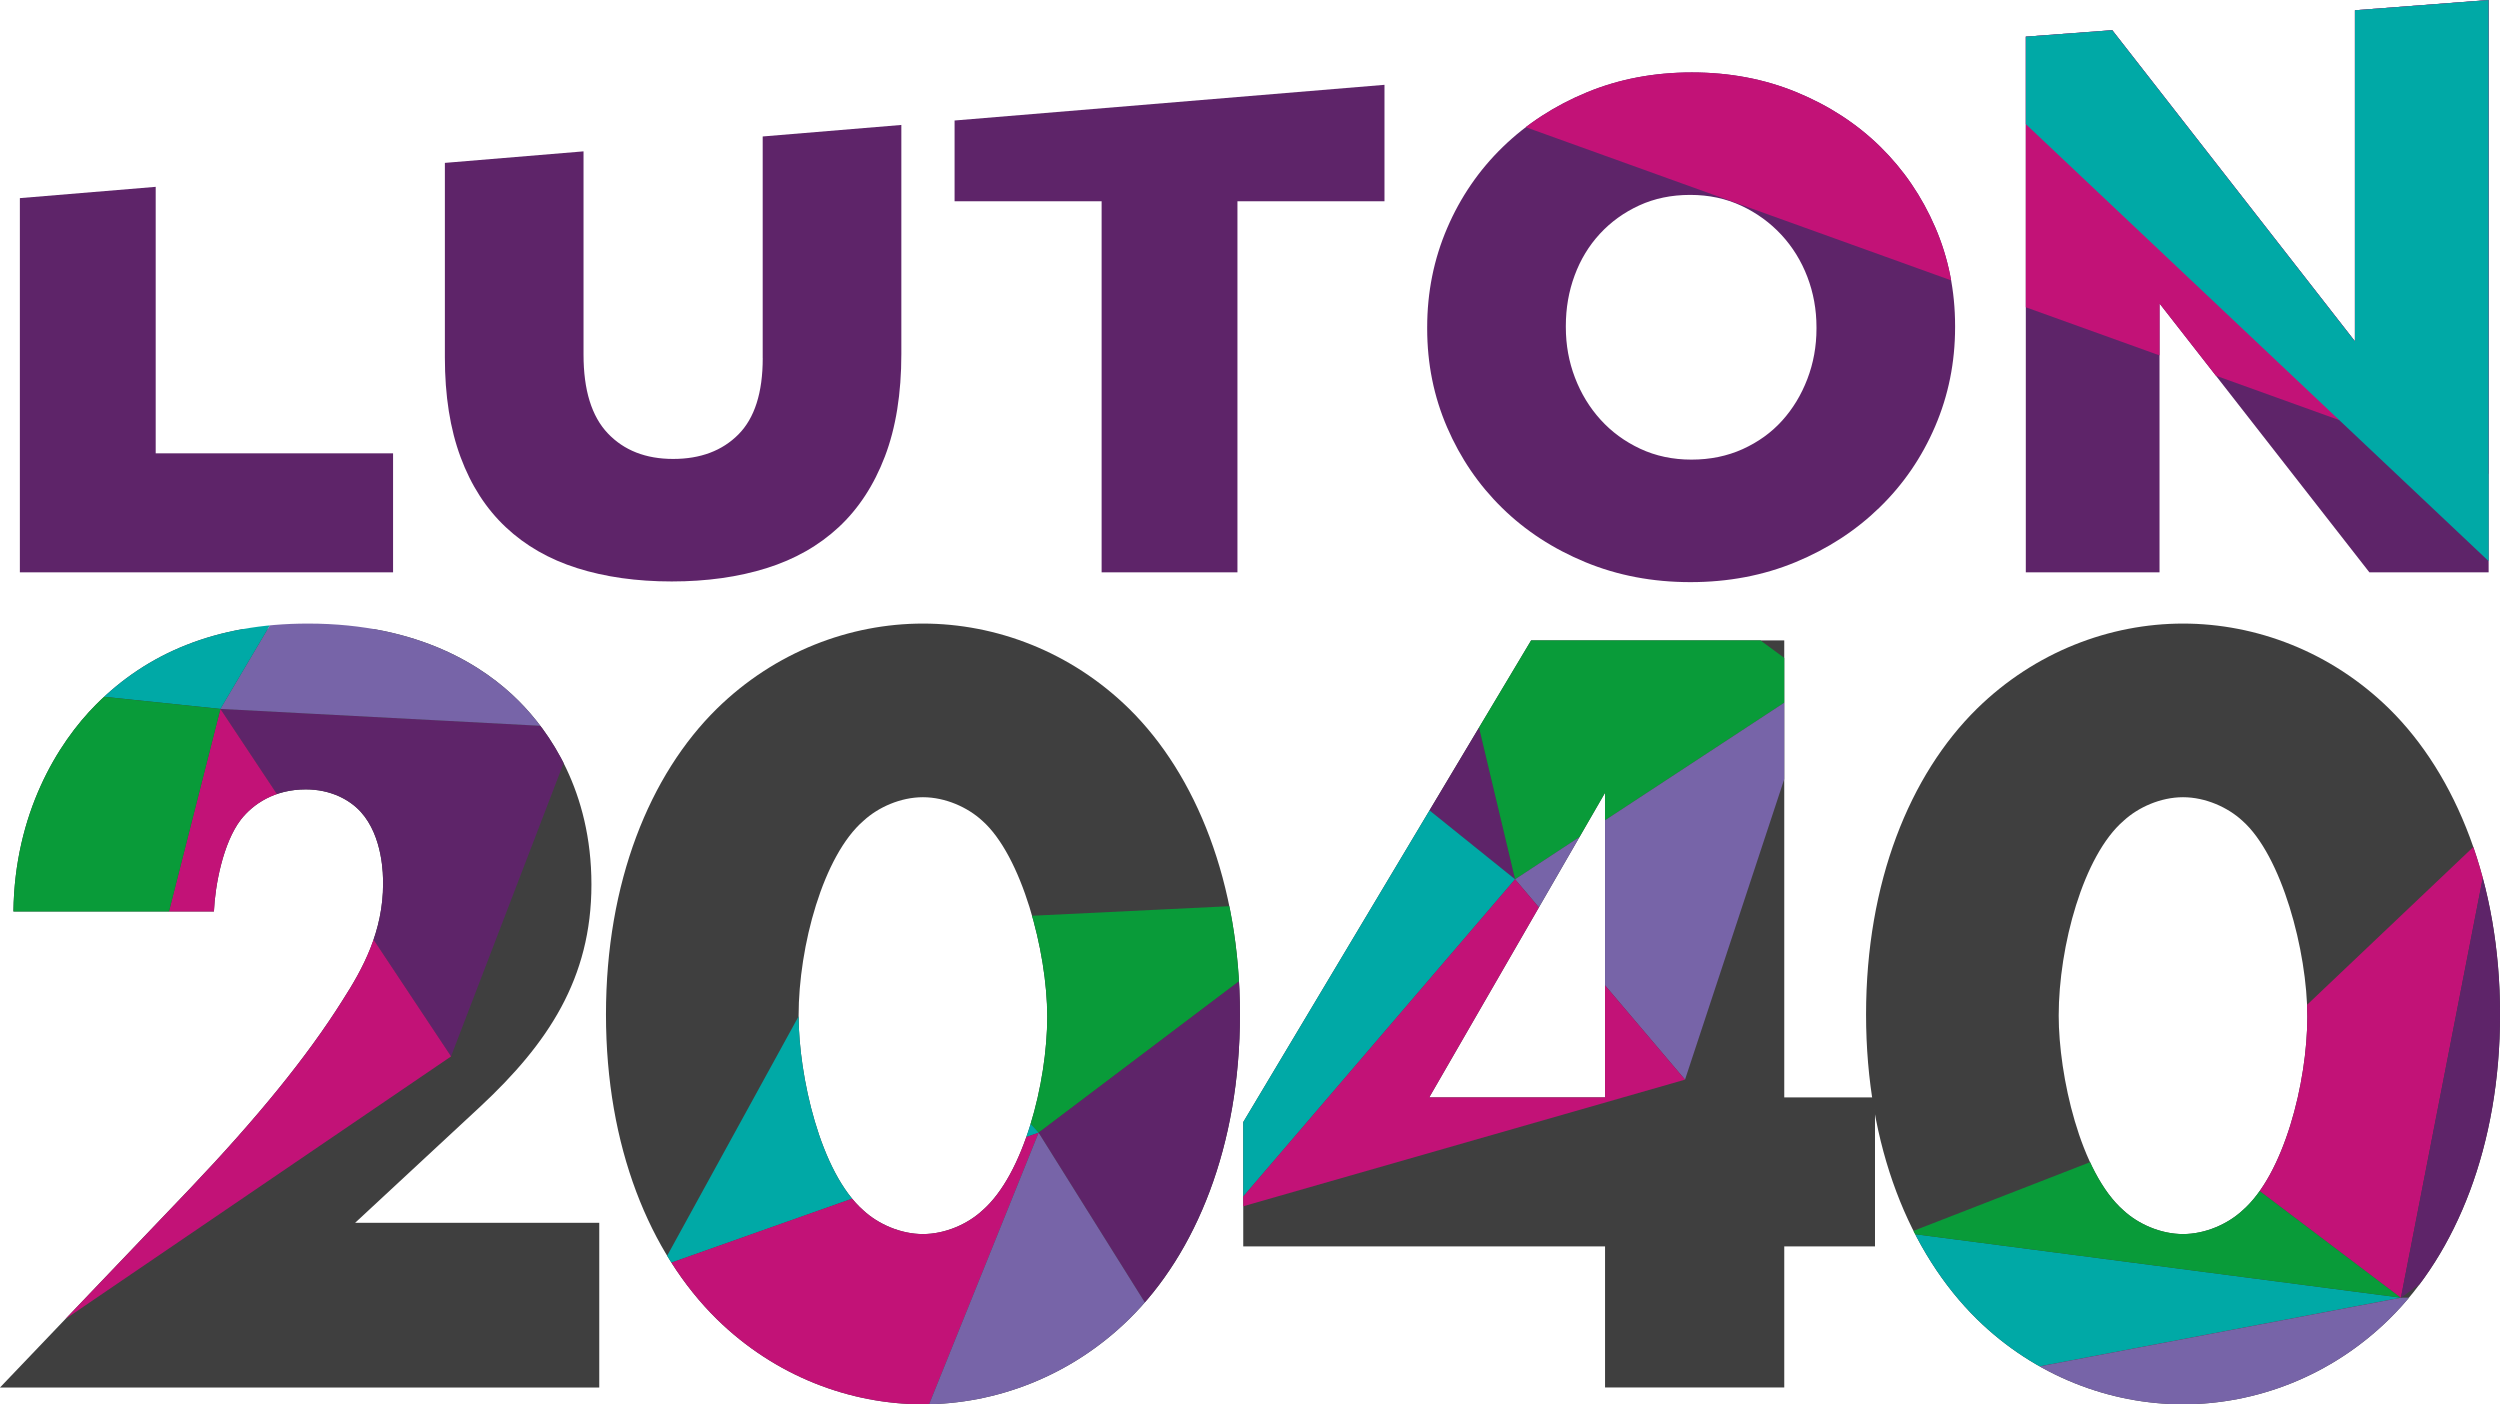 <?xml version="1.0" encoding="UTF-8"?>
<svg xmlns="http://www.w3.org/2000/svg" xmlns:xlink="http://www.w3.org/1999/xlink" id="Layer_1" data-name="Layer 1" viewBox="0 0 629.28 353.48">
  <defs>
    <style>
      .cls-1 {
        clip-path: url(#clippath);
      }

      .cls-2 {
        fill: none;
      }

      .cls-2, .cls-3, .cls-4, .cls-5, .cls-6, .cls-7, .cls-8 {
        stroke-width: 0px;
      }

      .cls-9 {
        clip-path: url(#clippath-1);
      }

      .cls-10 {
        clip-path: url(#clippath-4);
      }

      .cls-11 {
        clip-path: url(#clippath-3);
      }

      .cls-12 {
        clip-path: url(#clippath-2);
      }

      .cls-3 {
        fill: #7764a8;
      }

      .cls-4 {
        fill: #5e2469;
      }

      .cls-5 {
        fill: #3f3f3f;
      }

      .cls-6 {
        fill: #099b39;
      }

      .cls-7 {
        fill: #c21277;
      }

      .cls-8 {
        fill: #00a9a6;
      }
    </style>
    <clipPath id="clippath">
      <path class="cls-2" d="M412.87,112.96c-3.89-1.82-7.22-4.26-9.98-7.31-2.77-3.05-4.92-6.58-6.45-10.58-1.53-3.99-2.3-8.22-2.3-12.69v-.35c0-4.46.73-8.7,2.21-12.69,1.47-3.99,3.59-7.49,6.36-10.49,2.77-3,6.07-5.38,9.9-7.14,3.83-1.76,8.1-2.65,12.81-2.65s9.02.91,12.9,2.73c3.89,1.82,7.24,4.26,10.07,7.31,2.83,3.06,5.01,6.58,6.54,10.58,1.53,4,2.3,8.22,2.3,12.69v.35c0,4.47-.77,8.7-2.3,12.69-1.53,4-3.65,7.49-6.36,10.49-2.71,3-6.01,5.37-9.9,7.14-3.89,1.76-8.19,2.65-12.9,2.65s-9.01-.91-12.9-2.73M399.42,23.25c-8.1,3.35-15.15,7.93-21.15,13.75-5.99,5.82-10.66,12.63-14.01,20.44-3.35,7.81-5.02,16.13-5.02,24.94v.35c0,8.81,1.67,17.09,5.02,24.85,3.35,7.76,7.96,14.51,13.84,20.27,5.87,5.76,12.86,10.31,20.97,13.66,8.11,3.35,16.92,5.02,26.43,5.02s18.33-1.67,26.44-5.02c8.11-3.35,15.16-7.93,21.15-13.75,5.99-5.81,10.66-12.63,14.01-20.44,3.35-7.81,5.02-16.13,5.02-24.94v-.35c0-8.81-1.67-17.1-5.02-24.85-3.35-7.75-7.96-14.51-13.83-20.27-5.88-5.76-12.87-10.31-20.97-13.66-8.11-3.35-16.92-5.02-26.44-5.02s-18.33,1.67-26.44,5.02"></path>
    </clipPath>
    <clipPath id="clippath-1">
      <path class="cls-2" d="M24.25,177.27c-9.87,9.87-20.58,27.63-20.87,52.16h50.47c.28-6.48,2.25-17.2,6.77-23.12,3.1-3.94,8.46-7.61,16.35-7.61,6.2,0,10.99,2.54,13.82,5.64,5.64,6.2,5.64,16.07,5.64,18.04,0,12.12-5.08,21.43-10.15,29.32-9.02,14.38-21.71,29.88-38.62,47.65L0,349.25h150.84v-41.45h-61.46l31.58-29.32c16.92-15.79,27.91-32.14,27.91-55.83s-10.71-38.63-18.32-46.24c-8.46-8.46-24.81-19.45-53.01-19.45-23.4,0-40.6,7.61-53.28,20.3"></path>
    </clipPath>
    <clipPath id="clippath-2">
      <path class="cls-2" d="M217.37,304.71c-10.99-9.59-16.35-34.12-16.35-49.06,0-17.48,6.2-40.32,16.35-49.06,3.66-3.38,9.3-5.92,14.94-5.92s11.28,2.54,14.94,5.92c9.87,8.74,16.35,32.71,16.35,49.34s-5.92,39.76-16.35,48.78c-3.66,3.38-9.3,5.92-14.94,5.92s-11.28-2.54-14.94-5.92M180.44,178.39c-16.92,16.64-27.91,43.7-27.91,76.97s10.99,60.05,27.91,76.69c14.66,14.38,33.55,21.43,51.88,21.43s37.21-7.05,51.88-21.43c16.92-16.63,27.91-43.7,27.91-76.69s-11-60.34-27.91-76.97c-14.66-14.38-33.55-21.43-51.88-21.43s-37.21,7.05-51.88,21.43"></path>
    </clipPath>
    <clipPath id="clippath-3">
      <path class="cls-2" d="M404.01,199.54v76.69h-44.26l44.26-76.69ZM385.4,161.2l-72.46,121.24v31.29h91.07v35.52h45.11v-35.52h22.84v-37.5h-22.84v-115.03h-63.72Z"></path>
    </clipPath>
    <clipPath id="clippath-4">
      <path class="cls-2" d="M534.55,304.71c-11-9.59-16.35-34.12-16.35-49.06,0-17.48,6.2-40.32,16.35-49.06,3.66-3.38,9.3-5.92,14.94-5.92s11.28,2.54,14.94,5.92c9.87,8.74,16.35,32.71,16.35,49.34s-5.92,39.76-16.35,48.78c-3.66,3.38-9.3,5.92-14.94,5.92s-11.28-2.54-14.94-5.92M497.62,178.39c-16.92,16.64-27.91,43.7-27.91,76.97s10.99,60.05,27.91,76.69c14.66,14.38,33.55,21.43,51.88,21.43s37.22-7.05,51.88-21.43c16.92-16.63,27.91-43.7,27.91-76.69s-10.99-60.34-27.91-76.97c-14.66-14.38-33.55-21.43-51.88-21.43s-37.22,7.05-51.88,21.43"></path>
    </clipPath>
  </defs>
  <g class="cls-1">
    <rect class="cls-4" x="352.86" y="-70.14" width="145.38" height="221.8"></rect>
    <polygon class="cls-7" points="258.63 -13.15 757.72 166.57 664.31 -117.2 258.63 -13.15"></polygon>
  </g>
  <polygon class="cls-4" points="592.76 2.58 592.76 85.91 531.68 7.6 509.92 9.22 509.92 144.06 543.58 144.06 543.58 76.39 596.4 144.06 626.42 144.06 626.42 0 592.76 2.58"></polygon>
  <polygon class="cls-7" points="592.76 2.58 592.76 85.91 531.68 7.6 509.92 9.22 509.92 77.34 543.58 89.46 543.58 76.39 557.78 94.57 626.42 119.29 626.42 0 592.76 2.58"></polygon>
  <polygon class="cls-8" points="592.76 2.58 592.76 85.91 531.68 7.6 509.92 9.22 509.92 31.24 626.42 141.25 626.42 0 592.76 2.58"></polygon>
  <polygon class="cls-4" points="39.19 47.03 5 49.87 5 144.06 98.94 144.06 98.94 114.11 39.19 114.11 39.19 47.03"></polygon>
  <g>
    <path class="cls-4" d="M191.99,90.14c0,8.7-2.04,15.1-6.12,19.21-4.08,4.11-9.56,6.17-16.43,6.17s-12.36-2.14-16.44-6.43c-4.08-4.29-6.12-10.9-6.12-19.83v-51.16l-34.9,2.9v48.97c0,9.64,1.32,18.01,3.96,25.11,2.64,7.11,6.43,12.98,11.37,17.62,4.93,4.64,10.93,8.08,17.98,10.31,7.05,2.23,14.98,3.35,23.79,3.35s16.77-1.12,23.88-3.35c7.11-2.23,13.16-5.67,18.15-10.31,4.99-4.64,8.87-10.57,11.63-17.8,2.76-7.23,4.14-15.83,4.14-25.82V31.45l-34.9,2.9v55.79Z"></path>
    <polygon class="cls-4" points="240.28 50.66 277.29 50.66 277.29 144.06 311.48 144.06 311.48 50.66 348.49 50.66 348.49 21.35 240.28 30.33 240.28 50.66"></polygon>
  </g>
  <g class="cls-9">
    <rect class="cls-5" x="-9.15" y="158.37" width="164.33" height="293.25"></rect>
    <polygon class="cls-4" points="145.28 183.18 113.53 265.91 55.47 178.44 145.28 183.18"></polygon>
    <polygon class="cls-3" points="145.28 183.18 127.54 56.66 55.47 178.44 145.28 183.18"></polygon>
    <polygon class="cls-8" points="-22.49 170.32 127.54 56.66 55.48 178.44 -22.49 170.32"></polygon>
    <polygon class="cls-7" points="55.48 178.45 113.54 265.91 16.5 331.98 55.48 178.45"></polygon>
    <polygon class="cls-6" points="55.48 178.45 -22.49 170.33 16.5 331.98 55.48 178.45"></polygon>
  </g>
  <g class="cls-12">
    <rect class="cls-5" x="149.06" y="56.66" width="176.31" height="310.69"></rect>
    <polygon class="cls-6" points="261.44 285.11 213.69 232.74 338.79 226.68 261.44 285.11"></polygon>
    <polygon class="cls-8" points="166.49 318.71 261.44 285.11 213.69 232.74 166.49 318.71"></polygon>
    <polygon class="cls-7" points="213.79 403.27 261.43 285.11 166.49 318.7 213.79 403.27"></polygon>
    <polygon class="cls-4" points="338.79 226.68 261.44 285.11 311.88 365.72 338.79 226.68"></polygon>
    <polygon class="cls-3" points="213.79 403.27 261.43 285.11 311.88 365.72 213.79 403.27"></polygon>
  </g>
  <g class="cls-11">
    <rect class="cls-5" x="306.22" y="156.8" width="180.74" height="298.43"></rect>
    <polygon class="cls-4" points="232.32 101.35 381.36 221.33 351.03 93.71 232.32 101.35"></polygon>
    <polygon class="cls-6" points="457.23 171.55 381.37 221.33 351.04 93.71 457.23 171.55"></polygon>
    <polygon class="cls-3" points="424.14 271.76 381.36 221.33 457.23 171.55 424.14 271.76"></polygon>
    <polygon class="cls-8" points="306.84 161.34 381.37 221.33 310.16 304.43 306.84 161.34"></polygon>
    <polygon class="cls-7" points="424.14 271.76 381.36 221.33 310.15 304.43 424.14 271.76"></polygon>
  </g>
  <g class="cls-10">
    <rect class="cls-5" x="449.12" y="51.44" width="196.8" height="303.41"></rect>
    <polygon class="cls-8" points="480.13 310.41 485.08 349.31 604.34 326.64 480.13 310.41"></polygon>
    <polygon class="cls-6" points="480.13 310.41 547.96 284.03 604.34 326.64 480.13 310.41"></polygon>
    <polygon class="cls-3" points="604.35 326.65 485.08 349.32 522.02 416.9 650.43 326.11 604.35 326.65"></polygon>
    <polygon class="cls-7" points="627.35 208.65 547.96 284.02 604.34 326.65 627.35 208.65"></polygon>
    <polygon class="cls-4" points="627.35 208.65 674.09 276.27 604.34 326.65 627.35 208.65"></polygon>
  </g>
</svg>
